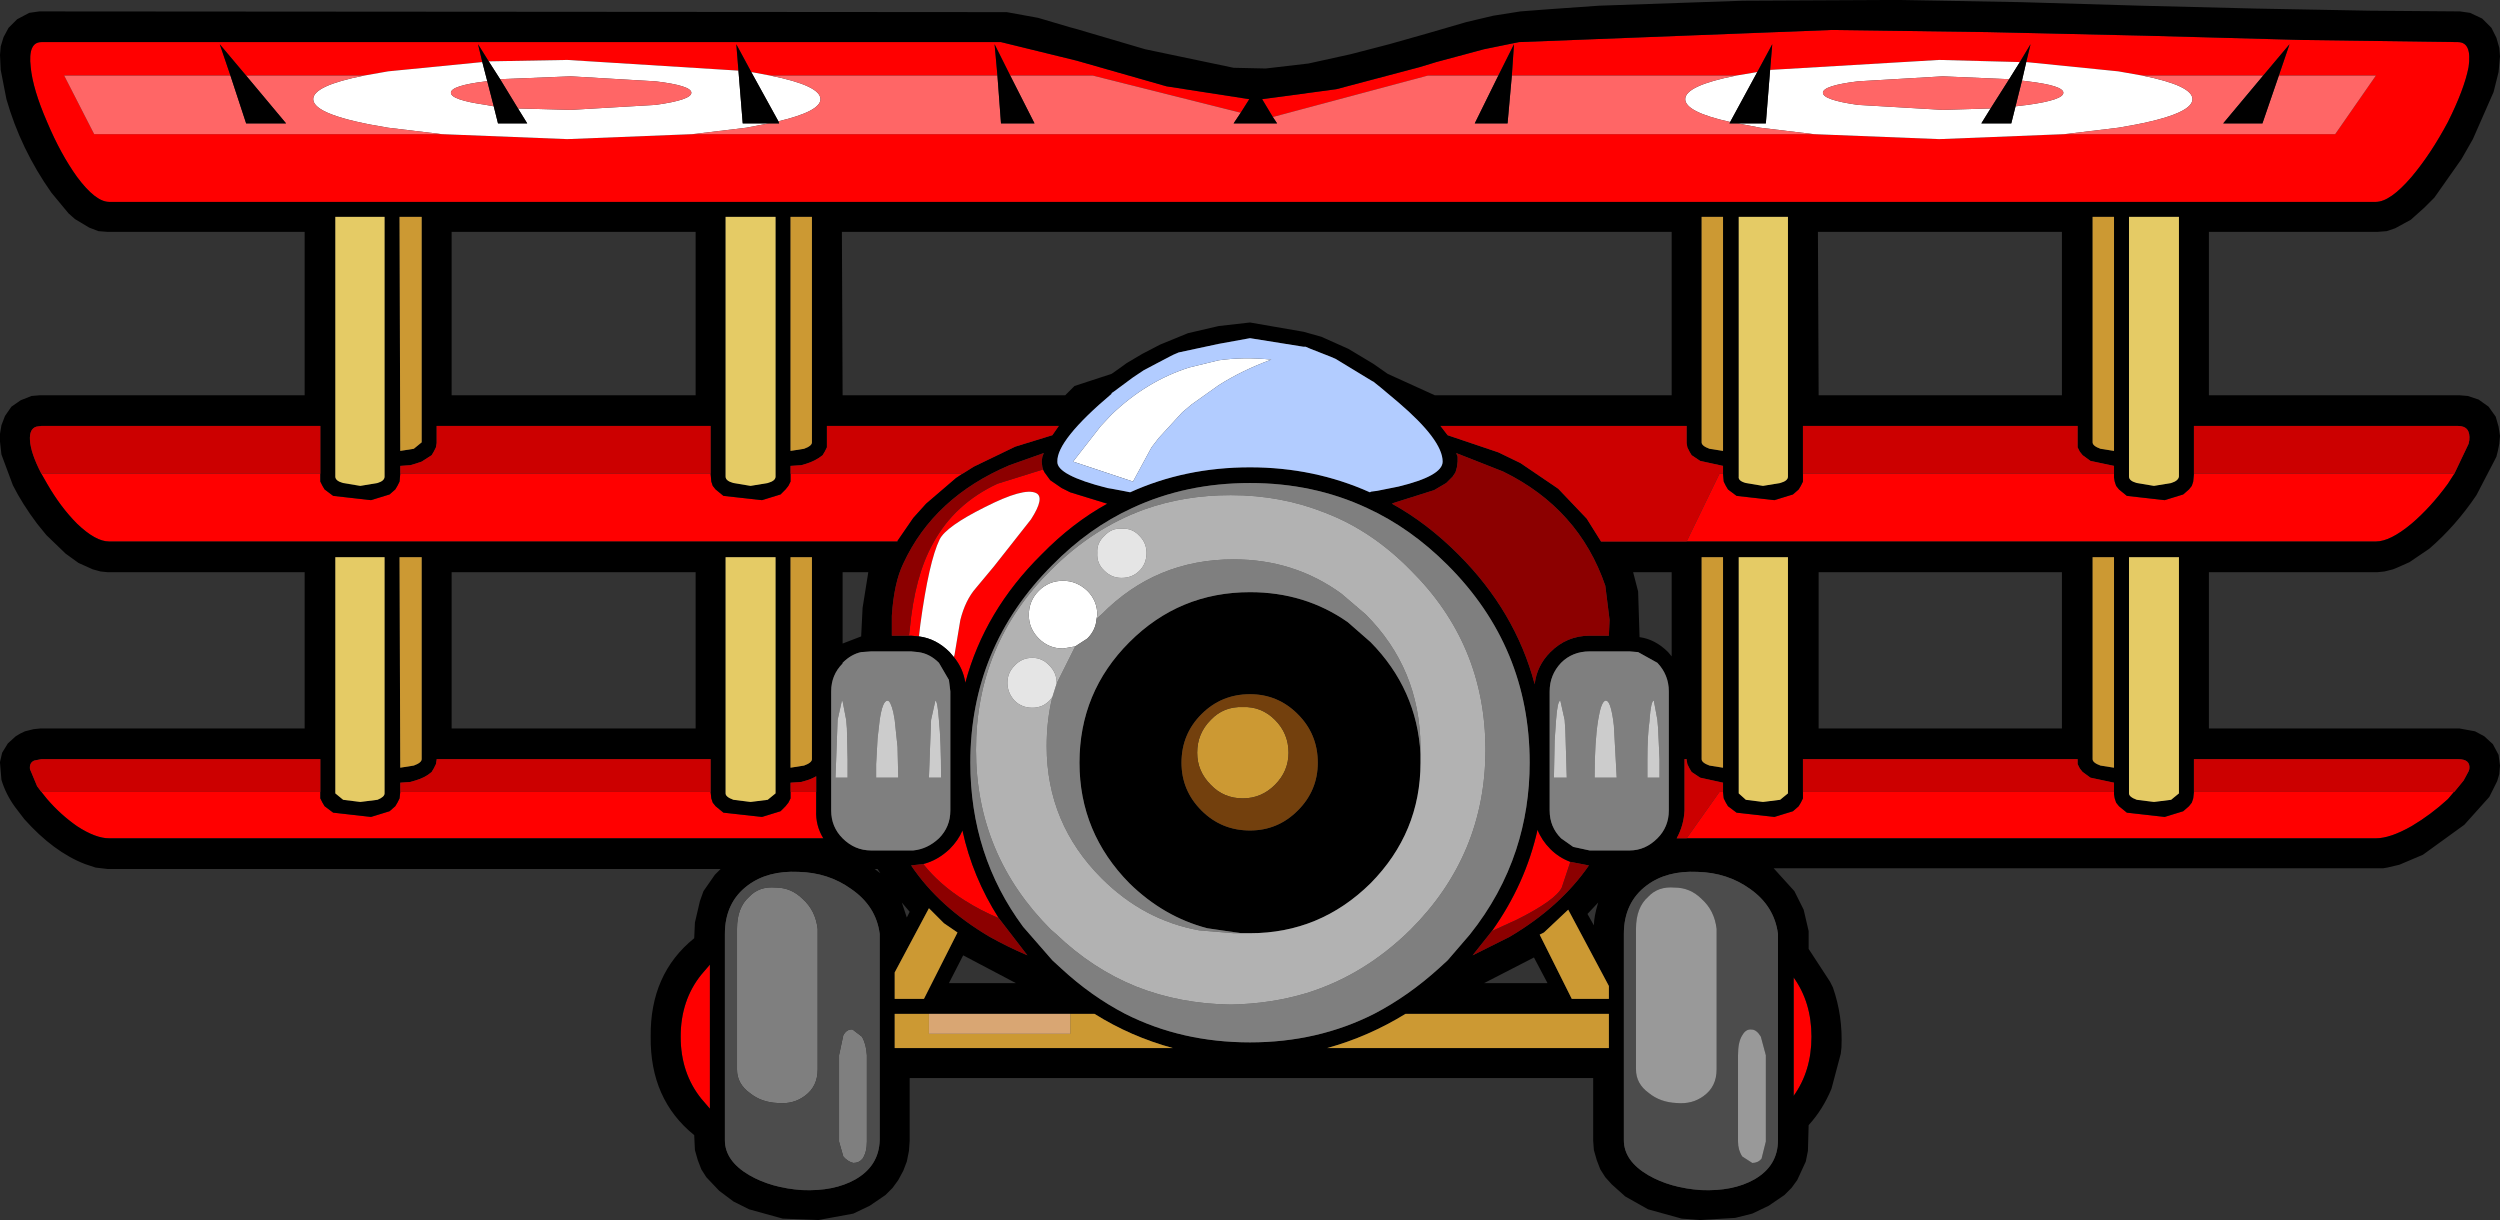 <?xml version="1.0" encoding="UTF-8" standalone="no"?>
<svg xmlns:xlink="http://www.w3.org/1999/xlink" height="85.5px" width="175.2px" xmlns="http://www.w3.org/2000/svg">
  <rect width="100%" height="100%" fill="#333333" stroke="none"/>
  <g transform="matrix(1.0, 0.0, 0.0, 1.0, 87.6, 85.5)">
    <path d="M57.1 -76.1 L76.05 -76.1 78.9 -80.2 72.1 -80.2 72.85 -82.4 71.0 -80.2 62.55 -80.2 60.85 -80.5 54.4 -81.15 54.7 -82.4 53.95 -81.15 48.3 -81.3 36.45 -80.6 36.6 -82.4 35.55 -80.45 34.05 -80.2 18.35 -80.2 18.5 -82.4 17.4 -80.2 12.45 -80.2 1.6 -77.3 0.85 -78.55 6.05 -79.25 11.9 -80.8 13.05 -81.15 16.4 -82.05 18.85 -82.55 40.75 -83.4 51.75 -83.25 62.7 -83.0 73.7 -82.7 84.65 -82.55 Q85.65 -82.55 85.4 -80.8 85.1 -79.25 83.95 -76.95 82.75 -74.7 81.4 -73.1 79.9 -71.35 78.9 -71.35 L-79.95 -71.35 Q-80.9 -71.35 -82.2 -73.1 -83.35 -74.7 -84.3 -76.95 -85.3 -79.25 -85.45 -80.8 -85.65 -82.55 -84.7 -82.55 L-17.45 -82.55 -12.15 -81.25 -5.85 -79.45 -0.05 -78.55 -0.65 -77.6 -11.0 -80.2 -16.8 -80.2 -17.9 -82.4 -17.7 -80.2 -33.6 -80.2 -34.95 -80.45 -36.0 -82.4 -35.85 -80.55 -47.85 -81.3 -53.35 -81.2 -54.1 -82.4 -53.8 -81.15 -60.4 -80.5 -62.1 -80.2 -70.35 -80.2 -72.2 -82.4 -71.45 -80.2 -83.1 -80.2 -81.0 -76.1 -56.65 -76.1 -47.85 -75.75 -39.05 -76.1 39.5 -76.1 48.3 -75.75 57.1 -76.1 M60.55 -52.3 L60.55 -52.05 60.6 -51.75 60.7 -51.45 60.9 -51.2 61.45 -50.75 64.1 -50.45 65.4 -50.85 65.8 -51.2 66.0 -51.45 66.1 -51.75 66.15 -52.3 84.4 -52.3 83.95 -51.6 Q82.75 -49.95 81.4 -48.8 79.9 -47.55 78.9 -47.55 L30.6 -47.55 32.9 -52.3 33.15 -52.3 33.2 -51.75 33.35 -51.45 33.5 -51.2 34.1 -50.75 36.75 -50.45 38.05 -50.85 38.45 -51.2 38.6 -51.45 38.75 -51.75 38.75 -52.3 60.55 -52.3 M16.95 -20.25 Q19.3 -23.55 20.15 -27.35 20.45 -26.6 21.05 -26.0 21.65 -25.4 22.45 -25.1 L21.85 -23.3 Q21.4 -22.4 18.7 -21.05 L16.95 -20.25 M30.6 -26.75 L32.9 -30.0 33.15 -30.0 33.2 -29.55 33.35 -29.25 33.5 -29.0 34.1 -28.55 36.75 -28.25 38.05 -28.65 38.45 -29.0 38.6 -29.25 38.75 -29.55 38.75 -30.0 60.55 -30.0 60.55 -29.85 60.6 -29.55 60.7 -29.25 60.9 -29.0 61.45 -28.55 64.1 -28.25 65.4 -28.65 65.8 -29.0 66.0 -29.25 66.1 -29.55 66.15 -30.0 84.4 -30.0 85.05 -30.8 83.95 -29.5 Q82.75 -28.4 81.4 -27.6 79.9 -26.75 78.9 -26.75 L30.6 -26.75 M38.1 -17.0 Q39.35 -15.25 39.35 -12.85 39.35 -10.45 38.1 -8.7 L38.1 -17.0 M-65.15 -52.3 L-65.15 -51.75 -65.0 -51.45 -64.85 -51.2 -64.25 -50.75 -61.6 -50.45 -60.3 -50.85 -59.9 -51.2 -59.75 -51.45 -59.6 -51.75 -59.55 -52.3 -37.8 -52.3 -37.75 -51.75 -37.65 -51.45 -37.45 -51.2 -36.9 -50.75 -34.2 -50.45 -32.9 -50.85 -32.55 -51.2 -32.35 -51.45 -32.2 -51.75 -32.2 -52.3 -20.15 -52.3 -20.6 -52.0 -22.7 -50.2 -23.6 -49.2 -24.7 -47.6 -24.7 -47.55 -79.95 -47.55 Q-80.9 -47.55 -82.2 -48.8 -83.35 -49.95 -84.3 -51.6 L-84.7 -52.3 -65.15 -52.3 M-65.15 -30.0 L-65.15 -29.55 -65.0 -29.25 -64.85 -29.0 -64.25 -28.55 -61.6 -28.25 -60.3 -28.65 -59.9 -29.0 -59.75 -29.25 -59.6 -29.55 -59.55 -30.0 -37.8 -30.0 -37.75 -29.55 -37.65 -29.25 -37.45 -29.0 -36.9 -28.55 -34.2 -28.25 -32.9 -28.65 -32.55 -29.0 -32.35 -29.25 -32.2 -29.55 -32.2 -30.0 -30.4 -30.0 -30.4 -28.7 Q-30.45 -27.65 -29.9 -26.75 L-79.95 -26.75 Q-80.9 -26.75 -82.2 -27.6 -83.35 -28.4 -84.3 -29.5 L-84.7 -30.0 -65.15 -30.0 M-14.5 -52.6 L-14.4 -52.4 -14.0 -51.85 -13.2 -51.3 -12.6 -51.0 -10.0 -50.2 Q-12.45 -48.85 -14.6 -46.65 -18.6 -42.7 -19.95 -37.65 -20.1 -38.65 -20.75 -39.45 L-20.7 -39.65 -20.3 -42.05 Q-19.95 -43.45 -19.2 -44.3 L-17.95 -45.8 -15.35 -49.1 Q-14.35 -50.65 -15.0 -50.95 -15.85 -51.35 -18.6 -49.95 -21.3 -48.6 -21.75 -47.7 -22.5 -46.15 -23.1 -41.75 L-23.2 -40.9 -23.75 -40.95 -23.9 -40.95 -23.85 -41.35 Q-23.5 -45.15 -22.2 -47.45 -20.7 -50.2 -17.7 -51.6 L-14.5 -52.6 M-17.6 -21.15 Q-18.9 -21.7 -20.0 -22.4 -21.75 -23.5 -22.9 -24.95 -21.9 -25.2 -21.05 -26.0 -20.45 -26.6 -20.15 -27.3 -19.45 -24.05 -17.6 -21.15 M-38.45 -17.2 L-37.85 -17.9 -37.85 -7.8 -38.45 -8.5 Q-39.9 -10.3 -39.9 -12.85 -39.9 -15.4 -38.45 -17.2" fill="#ff0000" fill-rule="evenodd" stroke="none"/>
    <path d="M62.55 -80.2 Q66.05 -79.5 66.05 -78.55 66.05 -77.4 60.85 -76.55 L57.1 -76.1 48.3 -75.75 39.5 -76.1 35.75 -76.55 34.2 -76.85 36.15 -76.85 36.45 -80.6 48.3 -81.3 53.95 -81.15 53.2 -79.95 48.55 -80.15 42.6 -79.8 Q40.15 -79.5 40.15 -79.0 40.15 -78.5 42.6 -78.15 L48.55 -77.8 51.9 -77.9 51.25 -76.85 53.35 -76.85 53.65 -78.05 54.5 -78.15 Q57.0 -78.5 57.0 -79.0 57.0 -79.5 54.5 -79.8 L54.1 -79.85 54.4 -81.15 60.85 -80.5 62.55 -80.2 M34.05 -80.2 L35.55 -80.45 33.65 -76.95 Q30.5 -77.65 30.5 -78.55 30.5 -79.5 34.05 -80.2 M-10.75 -42.15 Q-10.8 -41.35 -11.4 -40.75 L-12.25 -40.2 -13.1 -40.05 Q-14.1 -40.05 -14.8 -40.75 -15.5 -41.45 -15.5 -42.4 -15.5 -43.4 -14.8 -44.1 -14.1 -44.8 -13.1 -44.8 -12.15 -44.8 -11.4 -44.1 -10.7 -43.4 -10.7 -42.4 L-10.75 -42.15 M-33.6 -80.2 Q-30.1 -79.5 -30.1 -78.55 -30.1 -77.7 -33.05 -77.0 L-34.95 -80.45 -33.6 -80.2 M-33.75 -76.85 L-35.3 -76.55 -39.05 -76.1 -47.85 -75.75 -56.65 -76.1 -60.4 -76.55 Q-65.65 -77.4 -65.65 -78.55 -65.65 -79.5 -62.1 -80.2 L-60.4 -80.5 -53.8 -81.15 -53.45 -79.8 -53.55 -79.8 Q-56.0 -79.5 -56.0 -79.0 -56.0 -78.5 -53.55 -78.15 L-53.0 -78.05 -52.7 -76.85 -50.65 -76.85 -51.3 -77.9 -47.6 -77.8 -41.65 -78.15 Q-39.15 -78.5 -39.15 -79.0 -39.15 -79.5 -41.65 -79.8 L-47.6 -80.15 -52.55 -79.95 -53.35 -81.2 -47.85 -81.3 -35.85 -80.55 -35.55 -76.85 -33.75 -76.85 M-12.4 -53.15 L-10.45 -55.65 -9.7 -56.45 Q-7.25 -58.8 -4.25 -59.75 L-2.2 -60.25 Q-0.45 -60.5 1.5 -60.3 -0.55 -59.55 -2.2 -58.5 L-4.1 -57.15 -4.75 -56.6 -6.4 -54.8 -6.9 -54.15 -8.2 -51.75 -12.4 -53.15 M-20.75 -39.45 L-21.05 -39.8 Q-22.0 -40.75 -23.2 -40.9 L-23.1 -41.75 Q-22.5 -46.15 -21.75 -47.7 -21.3 -48.6 -18.6 -49.95 -15.85 -51.35 -15.0 -50.95 -14.35 -50.65 -15.35 -49.1 L-17.95 -45.8 -19.2 -44.3 Q-19.95 -43.45 -20.3 -42.05 L-20.7 -39.65 -20.75 -39.45" fill="#ffffff" fill-rule="evenodd" stroke="none"/>
    <path d="M57.1 -76.1 L60.85 -76.55 Q66.05 -77.4 66.05 -78.55 66.05 -79.5 62.55 -80.2 L71.0 -80.2 68.2 -76.85 70.95 -76.85 72.1 -80.2 78.9 -80.2 76.05 -76.1 57.1 -76.1 M54.1 -79.85 L54.5 -79.8 Q57.0 -79.5 57.0 -79.0 57.0 -78.5 54.5 -78.15 L53.65 -78.05 54.1 -79.85 M51.9 -77.9 L48.55 -77.8 42.6 -78.15 Q40.15 -78.5 40.15 -79.0 40.15 -79.5 42.6 -79.8 L48.55 -80.15 53.2 -79.95 51.9 -77.9 M34.2 -76.85 L35.75 -76.55 39.5 -76.1 -39.05 -76.1 -35.3 -76.55 -33.75 -76.85 -33.0 -76.85 -33.05 -77.0 Q-30.1 -77.7 -30.1 -78.55 -30.1 -79.5 -33.6 -80.2 L-17.7 -80.2 -17.45 -76.85 -15.1 -76.85 -16.8 -80.2 -11.0 -80.2 -0.65 -77.6 -1.15 -76.85 1.9 -76.85 1.6 -77.3 12.45 -80.2 17.4 -80.2 15.75 -76.85 18.05 -76.85 18.35 -80.2 34.05 -80.2 Q30.5 -79.5 30.5 -78.55 30.5 -77.65 33.65 -76.95 L33.6 -76.85 34.2 -76.85 M-62.1 -80.2 Q-65.65 -79.5 -65.65 -78.55 -65.65 -77.4 -60.4 -76.55 L-56.65 -76.1 -81.0 -76.1 -83.1 -80.2 -71.45 -80.2 -70.35 -76.85 -67.55 -76.85 -70.35 -80.2 -62.1 -80.2 M-53.0 -78.05 L-53.55 -78.15 Q-56.0 -78.5 -56.0 -79.0 -56.0 -79.5 -53.55 -79.8 L-53.45 -79.8 -53.0 -78.05 M-51.3 -77.9 L-52.55 -79.95 -47.6 -80.15 -41.65 -79.8 Q-39.15 -79.5 -39.15 -79.0 -39.15 -78.5 -41.65 -78.15 L-47.6 -77.8 -51.3 -77.9" fill="#ff6666" fill-rule="evenodd" stroke="none"/>
    <path d="M62.45 -85.1 L70.5 -84.9 78.5 -84.75 84.8 -84.7 85.5 -84.6 86.35 -84.2 87.0 -83.55 87.35 -82.85 87.55 -82.15 87.6 -81.55 87.5 -80.45 87.15 -79.05 85.7 -75.75 84.9 -74.35 83.0 -71.65 82.3 -70.95 81.35 -70.1 80.25 -69.5 79.65 -69.3 79.0 -69.25 67.2 -69.25 67.2 -57.8 84.75 -57.8 85.35 -57.75 86.1 -57.5 86.8 -57.0 87.3 -56.3 87.5 -55.6 87.6 -54.95 87.55 -54.4 87.45 -53.9 87.35 -53.5 87.25 -53.3 85.95 -50.8 Q84.5 -48.65 82.65 -47.05 L81.25 -46.1 80.35 -45.7 80.1 -45.6 79.5 -45.45 79.0 -45.4 67.2 -45.4 67.2 -34.45 84.75 -34.45 85.85 -34.25 Q86.15 -34.1 86.5 -33.9 L87.1 -33.35 87.5 -32.6 87.6 -31.85 87.55 -31.25 87.4 -30.75 86.85 -29.65 85.1 -27.7 82.2 -25.6 80.55 -24.9 79.7 -24.7 79.4 -24.65 36.7 -24.65 38.15 -23.05 38.8 -21.75 39.15 -20.25 39.15 -19.0 40.65 -16.7 40.85 -16.3 Q41.55 -14.3 41.45 -12.1 L41.4 -11.65 40.75 -9.2 Q40.15 -7.75 39.15 -6.65 L39.1 -4.85 38.95 -4.1 38.35 -2.8 37.95 -2.25 37.45 -1.75 36.35 -1.0 35.2 -0.45 34.0 -0.15 31.5 0.0 30.25 -0.1 27.9 -0.75 26.3 -1.65 25.35 -2.5 24.9 -3.0 24.55 -3.55 24.3 -4.2 24.1 -4.9 24.05 -5.55 24.05 -9.95 -23.85 -9.95 -23.85 -5.55 -23.9 -4.85 -24.05 -4.1 -24.3 -3.45 -24.65 -2.8 -25.05 -2.25 -25.55 -1.75 -26.65 -1.0 -27.8 -0.45 -30.25 0.0 -32.75 -0.1 -35.1 -0.75 -36.2 -1.3 -37.2 -2.05 -38.1 -3.0 -38.45 -3.55 -38.7 -4.2 -38.9 -4.9 -38.95 -5.95 Q-42.05 -8.45 -42.0 -12.85 -42.05 -17.25 -38.95 -19.75 L-38.9 -20.85 -38.55 -22.35 -38.3 -23.05 -37.5 -24.2 -37.1 -24.6 -80.05 -24.6 -80.9 -24.7 -81.65 -24.95 Q-83.85 -25.8 -85.9 -28.1 L-86.55 -28.95 Q-87.2 -29.85 -87.5 -30.85 L-87.6 -32.05 -87.6 -32.1 -87.45 -32.75 -87.05 -33.4 -86.5 -33.9 Q-86.2 -34.1 -85.85 -34.25 L-85.25 -34.4 -84.75 -34.45 -66.25 -34.45 -66.25 -45.4 -80.05 -45.4 -80.55 -45.45 -81.1 -45.6 -82.1 -46.05 -83.0 -46.7 -84.35 -48.0 -85.0 -48.8 Q-86.05 -50.2 -86.7 -51.5 L-87.5 -53.65 -87.6 -54.55 -87.6 -55.1 -87.5 -55.7 -87.25 -56.35 -86.8 -57.0 -86.15 -57.45 -85.4 -57.75 -84.8 -57.8 -66.25 -57.8 -66.25 -69.25 -80.05 -69.25 -80.7 -69.3 -81.35 -69.55 -82.35 -70.15 -82.8 -70.55 -84.0 -72.0 Q-86.15 -75.05 -87.15 -78.55 L-87.55 -80.6 -87.6 -81.65 -87.55 -82.25 -87.35 -82.9 -87.0 -83.55 -86.4 -84.15 -85.55 -84.6 -84.85 -84.7 -17.05 -84.65 -14.85 -84.25 -12.65 -83.6 -12.1 -83.45 -7.35 -82.05 -1.15 -80.75 1.1 -80.7 4.1 -81.05 7.05 -81.7 9.75 -82.4 12.4 -83.15 15.15 -83.95 17.05 -84.4 18.95 -84.7 20.9 -84.85 24.45 -85.1 34.55 -85.45 44.6 -85.5 45.6 -85.5 54.0 -85.35 62.45 -85.1 M72.1 -80.2 L70.95 -76.85 68.2 -76.85 71.0 -80.2 72.85 -82.4 72.1 -80.2 M54.4 -81.15 L54.1 -79.85 53.65 -78.05 53.35 -76.85 51.25 -76.85 51.9 -77.9 53.2 -79.95 53.95 -81.15 54.7 -82.4 54.4 -81.15 M36.45 -80.6 L36.15 -76.85 34.2 -76.85 33.6 -76.85 33.65 -76.95 35.55 -80.45 36.6 -82.4 36.45 -80.6 M-0.65 -77.6 L-0.05 -78.55 -5.85 -79.45 -12.15 -81.25 -17.45 -82.55 -84.7 -82.55 Q-85.65 -82.55 -85.45 -80.8 -85.3 -79.25 -84.3 -76.95 -83.35 -74.7 -82.2 -73.1 -80.9 -71.35 -79.95 -71.35 L78.9 -71.35 Q79.9 -71.35 81.4 -73.1 82.75 -74.7 83.95 -76.95 85.1 -79.25 85.4 -80.8 85.65 -82.55 84.65 -82.55 L73.7 -82.7 62.7 -83.0 51.75 -83.25 40.75 -83.4 18.85 -82.55 16.4 -82.05 13.05 -81.15 11.9 -80.8 6.05 -79.25 0.85 -78.55 1.6 -77.3 1.9 -76.85 -1.15 -76.85 -0.65 -77.6 M17.4 -80.2 L18.5 -82.4 18.35 -80.2 18.05 -76.85 15.75 -76.85 17.4 -80.2 M60.55 -70.3 L59.05 -70.3 59.05 -54.5 Q59.05 -54.25 59.6 -54.05 L60.55 -53.9 60.55 -70.3 M60.55 -52.3 L60.55 -52.85 58.9 -53.2 58.35 -53.6 58.15 -53.85 58.0 -54.15 58.0 -54.45 58.0 -55.65 38.75 -55.65 38.75 -52.3 38.75 -51.75 38.6 -51.45 38.45 -51.2 38.05 -50.85 36.75 -50.45 34.1 -50.75 33.5 -51.2 33.35 -51.45 33.2 -51.75 33.15 -52.3 33.15 -52.85 31.55 -53.2 30.95 -53.6 30.8 -53.85 30.65 -54.15 30.6 -54.45 30.6 -55.65 13.35 -55.65 13.85 -55.0 17.4 -53.8 18.95 -53.05 21.6 -51.25 23.6 -49.15 24.6 -47.55 30.6 -47.55 78.9 -47.55 Q79.9 -47.55 81.4 -48.8 82.75 -49.95 83.95 -51.6 L84.4 -52.3 85.4 -54.4 85.45 -54.65 Q85.55 -55.65 84.65 -55.65 L66.15 -55.65 66.15 -52.3 66.1 -51.75 66.0 -51.45 65.8 -51.2 65.4 -50.85 64.1 -50.45 61.45 -50.75 60.9 -51.2 60.7 -51.45 60.6 -51.75 60.55 -52.05 60.55 -52.3 M56.9 -57.8 L56.9 -69.25 39.8 -69.25 39.85 -57.8 56.9 -57.8 M65.1 -70.3 L61.6 -70.3 61.6 -52.1 Q61.6 -51.8 62.15 -51.65 L63.35 -51.45 64.55 -51.65 Q65.05 -51.8 65.1 -52.1 L65.1 -70.3 M5.0 -61.9 L6.9 -61.05 8.65 -60.0 9.65 -59.3 12.95 -57.8 29.55 -57.8 29.55 -69.25 -28.6 -69.25 -28.55 -57.8 -12.95 -57.8 -12.3 -58.45 -9.7 -59.3 -9.2 -59.65 -8.65 -60.05 -7.55 -60.7 -6.3 -61.35 -4.35 -62.15 -2.2 -62.65 0.0 -62.9 3.75 -62.25 5.0 -61.9 M3.75 -61.2 L0.0 -61.8 -2.2 -61.4 -5.0 -60.8 -5.35 -60.65 -5.55 -60.55 -6.6 -60.0 -7.45 -59.55 -7.75 -59.35 -8.2 -59.05 -9.55 -58.05 -9.7 -57.95 -9.7 -57.9 Q-13.55 -54.65 -13.5 -53.15 -13.55 -52.2 -10.0 -51.3 L-9.7 -51.25 -8.9 -51.1 -8.4 -51.0 Q-4.55 -52.75 0.0 -52.75 4.5 -52.75 8.4 -51.0 L8.5 -51.05 8.9 -51.1 10.4 -51.4 Q13.5 -52.15 13.5 -53.15 13.5 -54.65 10.4 -57.3 L9.15 -58.35 8.65 -58.75 8.55 -58.8 6.0 -60.35 5.65 -60.5 4.25 -61.05 3.9 -61.2 3.8 -61.2 3.75 -61.2 M10.05 -50.25 L9.95 -50.2 Q12.4 -48.85 14.6 -46.65 18.6 -42.65 19.95 -37.55 20.1 -38.85 21.05 -39.8 22.2 -40.95 23.8 -40.95 L25.15 -40.95 25.2 -42.05 24.9 -44.45 Q23.05 -49.85 17.75 -52.45 L14.45 -53.75 14.55 -53.5 14.55 -53.15 14.5 -52.75 14.4 -52.4 14.2 -52.1 13.75 -51.65 12.9 -51.15 10.05 -50.25 M33.15 -70.3 L31.65 -70.3 31.65 -54.5 Q31.65 -54.25 32.2 -54.05 L33.15 -53.9 33.15 -70.3 M37.7 -70.3 L34.25 -70.3 34.25 -52.1 Q34.2 -51.8 34.75 -51.65 L35.95 -51.45 37.15 -51.65 Q37.7 -51.8 37.7 -52.1 L37.7 -70.3 M34.25 -46.45 L34.25 -29.9 34.75 -29.45 35.95 -29.3 37.15 -29.45 37.7 -29.9 37.7 -46.45 34.25 -46.45 M33.15 -46.45 L31.65 -46.45 31.65 -32.3 Q31.65 -32.05 32.2 -31.85 L33.15 -31.7 33.15 -46.45 M26.85 -45.4 L27.2 -44.05 27.3 -40.85 Q28.4 -40.7 29.3 -39.8 L29.55 -39.5 29.55 -45.4 26.85 -45.4 M23.8 -39.85 Q22.6 -39.85 21.8 -39.05 21.0 -38.2 21.0 -37.05 L21.0 -28.7 Q21.0 -27.55 21.8 -26.75 L22.65 -26.15 23.8 -25.9 26.6 -25.9 Q27.7 -25.9 28.55 -26.75 29.35 -27.55 29.35 -28.7 L29.35 -37.05 Q29.35 -38.2 28.55 -39.05 L27.2 -39.8 26.6 -39.85 23.8 -39.85 M22.45 -25.1 Q21.65 -25.4 21.05 -26.0 20.45 -26.6 20.15 -27.35 19.3 -23.55 16.95 -20.25 L15.6 -18.55 18.2 -19.85 Q21.75 -21.95 23.75 -24.85 L22.45 -25.1 M33.15 -30.0 L33.15 -30.65 31.55 -31.0 30.95 -31.4 30.8 -31.65 30.65 -31.95 30.6 -32.25 30.6 -32.3 30.45 -32.3 30.45 -28.7 Q30.4 -27.65 29.9 -26.75 L30.6 -26.75 78.9 -26.75 Q79.9 -26.75 81.4 -27.6 82.75 -28.4 83.95 -29.5 L85.05 -30.8 85.4 -31.45 85.45 -31.6 Q85.55 -32.3 84.65 -32.3 L66.15 -32.3 66.15 -30.0 66.1 -29.55 66.0 -29.25 65.8 -29.0 65.4 -28.65 64.1 -28.25 61.45 -28.55 60.9 -29.0 60.7 -29.25 60.6 -29.55 60.55 -29.85 60.55 -30.0 60.55 -30.65 58.9 -31.0 58.35 -31.4 58.15 -31.65 58.0 -31.95 58.0 -32.25 58.0 -32.3 38.75 -32.3 38.75 -30.0 38.75 -29.55 38.6 -29.25 38.45 -29.0 38.05 -28.65 36.75 -28.25 34.1 -28.55 33.5 -29.0 33.35 -29.25 33.2 -29.55 33.15 -30.0 M39.85 -45.4 L39.85 -34.45 56.9 -34.45 56.9 -45.4 39.85 -45.4 M-0.6 -20.1 L-3.0 -20.45 Q-6.05 -21.25 -8.45 -23.6 -11.95 -27.15 -11.95 -32.05 -11.95 -37.0 -8.45 -40.5 -4.95 -44.0 0.0 -44.0 3.85 -44.0 6.85 -41.9 L8.45 -40.5 Q11.7 -37.2 11.95 -32.65 L11.95 -32.05 Q11.95 -27.15 8.45 -23.6 4.9 -20.1 0.0 -20.1 L-0.6 -20.1 M4.75 -32.05 Q4.75 -34.05 3.35 -35.45 1.95 -36.85 0.0 -36.85 -2.0 -36.85 -3.4 -35.45 -4.8 -34.05 -4.8 -32.05 -4.8 -30.1 -3.4 -28.7 -2.0 -27.3 0.0 -27.3 1.95 -27.3 3.35 -28.7 4.75 -30.1 4.75 -32.05 M19.6 -32.05 Q19.6 -40.15 13.85 -45.9 11.25 -48.5 8.2 -49.9 4.45 -51.65 0.0 -51.65 -4.5 -51.65 -8.25 -49.9 -11.3 -48.5 -13.85 -45.9 -19.6 -40.15 -19.6 -32.05 -19.6 -25.55 -15.9 -20.55 L-13.85 -18.2 -13.25 -17.65 Q-11.15 -15.7 -8.75 -14.45 -4.8 -12.45 0.0 -12.45 4.75 -12.45 8.7 -14.45 11.1 -15.7 13.25 -17.65 L13.85 -18.2 15.4 -20.0 Q17.6 -22.75 18.65 -25.95 19.6 -28.85 19.6 -32.05 M19.9 -18.4 L16.4 -16.6 20.85 -16.6 19.9 -18.4 M5.4 -12.05 L25.15 -12.05 25.15 -14.45 10.9 -14.45 Q8.3 -12.85 5.4 -12.05 M35.05 -23.2 Q33.45 -24.35 31.35 -24.4 29.2 -24.5 27.8 -23.45 26.2 -22.25 26.2 -20.05 L26.2 -5.6 Q26.2 -4.15 27.9 -3.15 29.45 -2.25 31.6 -2.1 33.85 -2.0 35.35 -2.85 37.0 -3.8 37.0 -5.6 L37.0 -20.05 Q36.75 -22.0 35.05 -23.2 M38.1 -17.0 L38.1 -8.7 Q39.35 -10.45 39.35 -12.85 39.35 -15.25 38.1 -17.0 M20.3 -20.0 L22.55 -15.5 25.15 -15.5 25.15 -16.4 22.3 -21.75 20.6 -20.15 20.3 -20.0 M23.65 -21.45 L24.1 -20.65 Q24.1 -21.25 24.4 -22.25 L23.65 -21.45 M65.1 -46.45 L61.6 -46.45 61.6 -29.9 Q61.6 -29.65 62.15 -29.45 L63.35 -29.3 64.55 -29.45 65.1 -29.9 65.1 -46.45 M60.55 -46.45 L59.05 -46.45 59.05 -32.3 Q59.05 -32.05 59.6 -31.85 L60.55 -31.7 60.55 -46.45 M-65.15 -52.3 L-65.15 -55.65 -84.7 -55.65 -85.05 -55.6 Q-85.55 -55.45 -85.5 -54.65 -85.45 -53.75 -84.7 -52.3 L-84.3 -51.6 Q-83.35 -49.95 -82.2 -48.8 -80.9 -47.55 -79.95 -47.55 L-24.7 -47.55 -24.7 -47.6 -23.6 -49.2 -22.7 -50.2 -20.6 -52.0 -20.15 -52.3 -19.35 -52.8 -16.45 -54.2 -13.85 -55.0 -13.4 -55.65 -29.65 -55.65 -29.65 -54.45 -29.65 -54.15 -29.8 -53.85 -29.95 -53.6 Q-30.45 -53.2 -31.1 -53.0 L-31.45 -52.9 -32.2 -52.85 -32.2 -52.3 -32.2 -51.75 -32.35 -51.45 -32.55 -51.2 -32.9 -50.85 -34.2 -50.45 -36.9 -50.75 -37.45 -51.2 -37.65 -51.45 -37.75 -51.75 -37.8 -52.3 -37.8 -55.65 -57.0 -55.65 -57.0 -54.45 -57.05 -54.15 -57.2 -53.85 -57.35 -53.6 -58.05 -53.15 -58.5 -53.0 -58.85 -52.9 -59.55 -52.85 -59.55 -52.3 -59.6 -51.75 -59.75 -51.45 -59.9 -51.2 -60.3 -50.85 -61.6 -50.45 -64.25 -50.75 -64.85 -51.2 -65.0 -51.45 -65.15 -51.75 -65.15 -52.3 M-65.15 -30.0 L-65.15 -32.3 -84.7 -32.3 -85.2 -32.2 Q-85.55 -32.05 -85.5 -31.6 L-85.0 -30.4 -84.7 -30.0 -84.3 -29.5 Q-83.35 -28.4 -82.2 -27.6 -80.9 -26.75 -79.95 -26.75 L-29.9 -26.75 Q-30.45 -27.65 -30.4 -28.7 L-30.4 -30.0 -30.4 -31.1 Q-30.75 -30.9 -31.1 -30.8 L-31.45 -30.7 -32.2 -30.65 -32.2 -30.0 -32.2 -29.55 -32.35 -29.25 -32.55 -29.0 -32.9 -28.65 -34.2 -28.25 -36.9 -28.55 -37.45 -29.0 -37.65 -29.25 -37.75 -29.55 -37.8 -30.0 -37.8 -32.3 -57.0 -32.3 -57.0 -32.25 -57.05 -31.95 -57.2 -31.65 -57.35 -31.4 Q-57.8 -31.0 -58.5 -30.8 L-58.85 -30.7 -59.55 -30.65 -59.55 -30.0 -59.6 -29.55 -59.75 -29.25 -59.9 -29.0 -60.3 -28.65 -61.6 -28.25 -64.25 -28.55 -64.85 -29.0 -65.0 -29.25 -65.15 -29.55 -65.15 -30.0 M-16.8 -80.2 L-15.1 -76.85 -17.45 -76.85 -17.7 -80.2 -17.9 -82.4 -16.8 -80.2 M-33.05 -77.0 L-33.0 -76.85 -33.75 -76.85 -35.55 -76.85 -35.85 -80.55 -36.0 -82.4 -34.95 -80.45 -33.05 -77.0 M-30.7 -70.3 L-32.2 -70.3 -32.2 -53.9 -31.25 -54.05 Q-30.7 -54.25 -30.7 -54.5 L-30.7 -70.3 M-36.75 -70.3 L-36.75 -52.1 Q-36.75 -51.8 -36.2 -51.65 L-35.0 -51.45 -33.8 -51.65 Q-33.25 -51.8 -33.25 -52.1 L-33.25 -70.3 -36.75 -70.3 M-38.85 -57.8 L-38.85 -69.25 -55.95 -69.25 -55.95 -57.8 -38.85 -57.8 M-14.5 -52.6 L-14.55 -52.75 -14.6 -53.15 -14.55 -53.5 -14.45 -53.75 -16.85 -52.9 Q-22.15 -50.65 -24.3 -46.0 -24.95 -44.65 -25.1 -42.35 L-25.1 -40.95 -23.9 -40.95 -23.75 -40.95 -23.2 -40.9 Q-22.0 -40.75 -21.05 -39.8 L-20.75 -39.45 Q-20.1 -38.65 -19.95 -37.65 -18.6 -42.7 -14.6 -46.65 -12.45 -48.85 -10.0 -50.2 L-12.6 -51.0 -13.2 -51.3 -14.0 -51.85 -14.4 -52.4 -14.5 -52.6 M-53.8 -81.15 L-54.1 -82.4 -53.35 -81.2 -52.55 -79.95 -51.3 -77.9 -50.65 -76.85 -52.7 -76.85 -53.0 -78.05 -53.45 -79.8 -53.8 -81.15 M-70.35 -80.2 L-67.55 -76.85 -70.35 -76.85 -71.45 -80.2 -72.2 -82.4 -70.35 -80.2 M-64.1 -52.1 Q-64.1 -51.8 -63.55 -51.65 L-62.35 -51.45 -61.15 -51.65 Q-60.65 -51.8 -60.65 -52.1 L-60.65 -70.3 -64.1 -70.3 -64.1 -52.1 M-58.05 -46.45 L-59.6 -46.45 -59.55 -31.7 -58.6 -31.85 Q-58.05 -32.05 -58.05 -32.3 L-58.05 -46.45 M-58.05 -70.3 L-59.6 -70.3 -59.55 -53.9 -58.6 -54.05 -58.05 -54.5 -58.05 -70.3 M-55.95 -45.4 L-55.95 -34.45 -38.85 -34.45 -38.85 -45.4 -55.95 -45.4 M-60.65 -29.9 L-60.65 -46.45 -64.1 -46.45 -64.1 -29.9 -63.55 -29.45 -62.35 -29.3 -61.15 -29.45 Q-60.65 -29.65 -60.65 -29.9 M-26.75 -45.4 L-28.55 -45.4 -28.55 -40.4 -27.25 -40.9 -27.15 -42.9 -26.75 -45.4 M-28.55 -39.05 L-28.55 -39.0 Q-29.35 -38.2 -29.35 -37.05 L-29.35 -28.7 Q-29.35 -27.55 -28.55 -26.75 -27.7 -25.9 -26.55 -25.9 L-23.75 -25.9 -23.6 -25.9 Q-22.6 -26.0 -21.8 -26.75 -21.0 -27.55 -21.0 -28.7 L-21.0 -37.05 -21.1 -37.85 -21.8 -39.05 Q-22.45 -39.7 -23.25 -39.8 L-23.75 -39.85 -26.55 -39.85 -27.25 -39.8 Q-27.95 -39.65 -28.55 -39.05 M-36.75 -46.45 L-36.75 -29.9 Q-36.75 -29.65 -36.2 -29.45 L-35.0 -29.3 -33.8 -29.45 -33.25 -29.9 -33.25 -46.45 -36.75 -46.45 M-30.7 -46.45 L-32.2 -46.45 -32.2 -31.7 -31.25 -31.85 Q-30.7 -32.05 -30.7 -32.3 L-30.7 -46.45 M-22.9 -24.95 L-23.75 -24.85 Q-21.8 -21.95 -18.25 -19.85 -17.0 -19.15 -15.6 -18.55 L-17.6 -21.15 Q-19.45 -24.05 -20.15 -27.3 -20.45 -26.6 -21.05 -26.0 -21.9 -25.2 -22.9 -24.95 M-24.05 -21.2 L-23.85 -21.6 -24.4 -22.25 -24.05 -21.2 M-21.45 -20.8 L-22.5 -21.85 -24.9 -17.35 -24.9 -15.5 -22.85 -15.5 -20.5 -20.15 -21.45 -20.8 M-25.95 -20.05 Q-26.2 -22.0 -27.95 -23.2 -29.55 -24.35 -31.65 -24.4 -33.8 -24.5 -35.2 -23.45 -36.8 -22.25 -36.8 -20.05 L-36.8 -5.6 Q-36.8 -4.15 -35.1 -3.15 -33.55 -2.25 -31.4 -2.1 -29.15 -2.0 -27.65 -2.85 -26.0 -3.8 -25.95 -5.6 L-25.95 -20.05 M-26.3 -24.6 L-25.9 -24.3 -26.1 -24.6 -26.3 -24.6 M-22.5 -14.45 L-24.9 -14.45 -24.9 -12.05 -5.4 -12.05 Q-8.35 -12.85 -10.9 -14.45 L-12.6 -14.45 -22.5 -14.45 M-38.45 -17.2 Q-39.9 -15.4 -39.9 -12.85 -39.9 -10.3 -38.45 -8.5 L-37.85 -7.8 -37.85 -17.9 -38.45 -17.2 M-16.4 -16.6 L-20.1 -18.55 -21.1 -16.6 -16.4 -16.6" fill="#000000" fill-rule="evenodd" stroke="none"/>
    <path d="M60.55 -70.3 L60.55 -53.9 59.6 -54.05 Q59.05 -54.25 59.05 -54.5 L59.05 -70.3 60.55 -70.3 M33.15 -70.3 L33.15 -53.9 32.2 -54.05 Q31.65 -54.25 31.65 -54.5 L31.65 -70.3 33.15 -70.3 M33.15 -46.45 L33.15 -31.7 32.2 -31.85 Q31.65 -32.05 31.65 -32.3 L31.65 -46.45 33.15 -46.45 M1.75 -35.05 Q2.7 -34.1 2.7 -32.75 2.7 -31.45 1.75 -30.5 0.8 -29.55 -0.5 -29.55 -1.85 -29.55 -2.75 -30.5 -3.7 -31.45 -3.7 -32.75 -3.7 -34.1 -2.75 -35.05 -1.85 -36.0 -0.5 -35.95 0.8 -36.0 1.75 -35.05 M5.4 -12.05 Q8.3 -12.85 10.9 -14.45 L25.15 -14.45 25.15 -12.05 5.4 -12.05 M20.3 -20.0 L20.6 -20.15 22.3 -21.75 25.15 -16.4 25.15 -15.5 22.55 -15.5 20.3 -20.0 M60.55 -46.45 L60.55 -31.7 59.6 -31.85 Q59.05 -32.05 59.05 -32.3 L59.05 -46.45 60.55 -46.45 M-30.7 -70.3 L-30.7 -54.5 Q-30.7 -54.25 -31.25 -54.05 L-32.2 -53.9 -32.2 -70.3 -30.7 -70.3 M-58.05 -70.3 L-58.05 -54.5 -58.6 -54.05 -59.55 -53.9 -59.6 -70.3 -58.05 -70.3 M-58.05 -46.45 L-58.05 -32.3 Q-58.05 -32.05 -58.6 -31.85 L-59.55 -31.7 -59.6 -46.45 -58.05 -46.45 M-30.7 -46.45 L-30.7 -32.3 Q-30.7 -32.05 -31.25 -31.85 L-32.2 -31.7 -32.2 -46.45 -30.7 -46.45 M-21.45 -20.8 L-20.5 -20.15 -22.85 -15.5 -24.9 -15.5 -24.9 -17.35 -22.5 -21.85 -21.45 -20.8 M-12.6 -14.45 L-10.9 -14.45 Q-8.35 -12.85 -5.4 -12.05 L-24.9 -12.05 -24.9 -14.45 -22.5 -14.45 -22.5 -13.05 -12.6 -13.05 -12.6 -14.45" fill="#cc9933" fill-rule="evenodd" stroke="none"/>
    <path d="M38.75 -52.3 L38.75 -55.65 58.0 -55.65 58.0 -54.45 58.0 -54.15 58.15 -53.85 58.35 -53.6 58.9 -53.2 60.55 -52.85 60.55 -52.3 38.75 -52.3 M66.15 -52.3 L66.15 -55.65 84.65 -55.65 Q85.55 -55.65 85.45 -54.65 L85.4 -54.4 84.4 -52.3 66.15 -52.3 M30.6 -47.55 L24.6 -47.55 23.6 -49.15 21.6 -51.25 18.95 -53.05 17.4 -53.8 13.85 -55.0 13.35 -55.65 30.6 -55.65 30.6 -54.45 30.65 -54.15 30.8 -53.85 30.95 -53.6 31.55 -53.2 33.15 -52.85 33.15 -52.3 32.9 -52.3 30.6 -47.55 M30.6 -26.75 L29.9 -26.75 Q30.4 -27.65 30.45 -28.7 L30.45 -32.3 30.6 -32.3 30.6 -32.25 30.65 -31.95 30.8 -31.65 30.95 -31.4 31.55 -31.0 33.15 -30.65 33.15 -30.0 32.9 -30.0 30.6 -26.75 M38.75 -30.0 L38.75 -32.3 58.0 -32.3 58.0 -32.25 58.0 -31.95 58.15 -31.65 58.35 -31.4 58.9 -31.0 60.55 -30.65 60.55 -30.0 38.75 -30.0 M66.15 -30.0 L66.15 -32.3 84.65 -32.3 Q85.55 -32.3 85.45 -31.6 L85.4 -31.45 85.05 -30.8 84.4 -30.0 66.15 -30.0 M-84.7 -52.3 Q-85.45 -53.75 -85.5 -54.65 -85.55 -55.45 -85.05 -55.6 L-84.7 -55.65 -65.15 -55.65 -65.15 -52.3 -84.7 -52.3 M-59.55 -52.3 L-59.55 -52.85 -58.85 -52.9 -58.5 -53.0 -58.05 -53.15 -57.35 -53.6 -57.2 -53.85 -57.05 -54.15 -57.0 -54.45 -57.0 -55.65 -37.8 -55.65 -37.8 -52.3 -59.55 -52.3 M-32.2 -52.3 L-32.2 -52.85 -31.45 -52.9 -31.1 -53.0 Q-30.45 -53.2 -29.95 -53.6 L-29.8 -53.85 -29.65 -54.15 -29.65 -54.45 -29.65 -55.65 -13.4 -55.65 -13.85 -55.0 -16.45 -54.2 -19.35 -52.8 -20.15 -52.3 -32.2 -52.3 M-84.7 -30.0 L-85.0 -30.4 -85.5 -31.6 Q-85.55 -32.05 -85.2 -32.2 L-84.7 -32.3 -65.15 -32.3 -65.15 -30.0 -84.7 -30.0 M-59.55 -30.0 L-59.55 -30.65 -58.85 -30.7 -58.5 -30.8 Q-57.8 -31.0 -57.35 -31.4 L-57.2 -31.65 -57.05 -31.95 -57.0 -32.25 -57.0 -32.3 -37.8 -32.3 -37.8 -30.0 -59.55 -30.0 M-32.2 -30.0 L-32.2 -30.65 -31.45 -30.7 -31.1 -30.8 Q-30.75 -30.9 -30.4 -31.1 L-30.4 -30.0 -32.2 -30.0" fill="#cc0000" fill-rule="evenodd" stroke="none"/>
    <path d="M65.1 -70.3 L65.1 -52.1 Q65.05 -51.8 64.55 -51.65 L63.35 -51.45 62.15 -51.65 Q61.6 -51.8 61.6 -52.1 L61.6 -70.3 65.1 -70.3 M37.7 -70.3 L37.7 -52.1 Q37.7 -51.8 37.15 -51.65 L35.95 -51.45 34.75 -51.65 Q34.2 -51.8 34.25 -52.1 L34.25 -70.3 37.7 -70.3 M34.25 -46.45 L37.7 -46.45 37.7 -29.9 37.15 -29.45 35.95 -29.3 34.75 -29.45 34.25 -29.9 34.25 -46.45 M65.1 -46.45 L65.1 -29.9 64.55 -29.45 63.35 -29.3 62.15 -29.45 Q61.6 -29.65 61.6 -29.9 L61.6 -46.45 65.1 -46.45 M-36.75 -70.3 L-33.25 -70.3 -33.25 -52.1 Q-33.25 -51.8 -33.8 -51.65 L-35.0 -51.45 -36.2 -51.65 Q-36.75 -51.8 -36.75 -52.1 L-36.75 -70.3 M-64.1 -52.1 L-64.1 -70.3 -60.65 -70.3 -60.65 -52.1 Q-60.65 -51.8 -61.15 -51.65 L-62.35 -51.45 -63.55 -51.65 Q-64.1 -51.8 -64.1 -52.1 M-60.65 -29.9 Q-60.65 -29.65 -61.15 -29.45 L-62.35 -29.3 -63.55 -29.45 -64.1 -29.9 -64.1 -46.45 -60.65 -46.45 -60.65 -29.9 M-36.75 -46.45 L-33.25 -46.45 -33.25 -29.9 -33.8 -29.45 -35.0 -29.3 -36.2 -29.45 Q-36.75 -29.65 -36.75 -29.9 L-36.75 -46.45" fill="#e5cb65" fill-rule="evenodd" stroke="none"/>
    <path d="M10.05 -50.25 L12.9 -51.15 13.75 -51.65 14.2 -52.1 14.4 -52.4 14.5 -52.75 14.55 -53.15 14.55 -53.5 14.45 -53.75 17.75 -52.45 Q23.05 -49.85 24.9 -44.45 L25.2 -42.05 25.15 -40.95 23.8 -40.95 Q22.2 -40.95 21.05 -39.8 20.1 -38.85 19.95 -37.55 18.6 -42.65 14.6 -46.65 12.4 -48.85 9.95 -50.2 L10.05 -50.25 M16.95 -20.25 L18.7 -21.05 Q21.4 -22.4 21.85 -23.3 L22.45 -25.1 23.75 -24.85 Q21.75 -21.95 18.2 -19.85 L15.6 -18.55 16.95 -20.25 M-23.9 -40.95 L-25.1 -40.95 -25.1 -42.35 Q-24.95 -44.65 -24.3 -46.0 -22.15 -50.65 -16.85 -52.9 L-14.45 -53.75 -14.55 -53.5 -14.6 -53.15 -14.55 -52.75 -14.5 -52.6 -17.7 -51.6 Q-20.7 -50.2 -22.2 -47.45 -23.5 -45.15 -23.85 -41.35 L-23.9 -40.95 M-17.6 -21.15 L-15.6 -18.55 Q-17.0 -19.15 -18.25 -19.85 -21.8 -21.95 -23.75 -24.85 L-22.9 -24.95 Q-21.75 -23.5 -20.0 -22.4 -18.9 -21.7 -17.6 -21.15" fill="#8c0000" fill-rule="evenodd" stroke="none"/>
    <path d="M3.8 -61.2 L3.9 -61.2 4.25 -61.05 5.65 -60.5 6.0 -60.35 8.55 -58.8 8.65 -58.75 9.15 -58.35 10.4 -57.3 Q13.5 -54.65 13.5 -53.15 13.5 -52.15 10.4 -51.4 L8.9 -51.1 8.5 -51.05 8.4 -51.0 Q4.5 -52.75 0.0 -52.75 -4.55 -52.75 -8.4 -51.0 L-8.9 -51.1 -9.7 -51.25 -10.0 -51.3 Q-13.55 -52.2 -13.5 -53.15 -13.55 -54.65 -9.7 -57.9 L-9.7 -57.95 -9.55 -58.05 -8.2 -59.05 -7.75 -59.35 -7.45 -59.55 -6.6 -60.0 -5.55 -60.55 -5.35 -60.65 -5.0 -60.8 -2.2 -61.4 0.0 -61.8 3.75 -61.2 3.8 -61.2 M-12.4 -53.15 L-8.2 -51.75 -6.9 -54.15 -6.4 -54.8 -4.75 -56.6 -4.1 -57.15 -2.2 -58.5 Q-0.55 -59.55 1.5 -60.3 -0.45 -60.5 -2.2 -60.25 L-4.25 -59.75 Q-7.25 -58.8 -9.7 -56.45 L-10.45 -55.65 -12.4 -53.15" fill="#b2ccff" fill-rule="evenodd" stroke="none"/>
    <path d="M23.8 -39.85 L26.6 -39.85 27.2 -39.8 28.55 -39.05 Q29.35 -38.2 29.35 -37.05 L29.35 -28.7 Q29.35 -27.55 28.55 -26.75 27.7 -25.9 26.6 -25.9 L23.8 -25.9 22.65 -26.15 21.8 -26.75 Q21.0 -27.55 21.0 -28.7 L21.0 -37.05 Q21.0 -38.2 21.8 -39.05 22.6 -39.85 23.8 -39.85 M28.55 -35.05 L28.3 -36.4 Q28.1 -36.4 28.0 -35.05 L28.0 -35.0 Q27.85 -33.95 27.85 -32.3 L27.85 -31.0 28.7 -31.0 28.7 -32.3 28.6 -34.45 28.55 -35.05 M25.45 -35.05 Q25.25 -36.4 24.95 -36.4 L24.9 -36.4 Q24.6 -36.3 24.4 -35.05 24.15 -33.55 24.15 -31.0 L25.7 -31.0 25.5 -34.65 25.45 -35.05 M21.75 -36.4 Q21.55 -36.4 21.45 -35.05 L21.35 -33.6 21.3 -31.0 22.2 -31.0 22.1 -34.3 22.05 -35.05 21.75 -36.4 M-10.75 -42.15 L-10.4 -42.45 Q-6.6 -46.3 -1.15 -46.3 3.1 -46.3 6.4 -43.9 L8.1 -42.45 Q11.9 -38.65 11.95 -33.2 L11.95 -32.65 Q11.7 -37.2 8.45 -40.5 L6.85 -41.9 Q3.85 -44.0 0.0 -44.0 -4.95 -44.0 -8.45 -40.5 -11.95 -37.0 -11.95 -32.05 -11.95 -27.15 -8.45 -23.6 -6.05 -21.25 -3.0 -20.45 L-0.6 -20.1 -1.15 -20.1 -3.55 -20.3 Q-7.45 -21.0 -10.4 -23.95 -14.25 -27.8 -14.25 -33.2 -14.25 -35.05 -13.85 -36.65 L-13.55 -37.6 -12.25 -40.2 -11.4 -40.75 Q-10.8 -41.35 -10.75 -42.15 M19.6 -32.05 Q19.6 -28.85 18.65 -25.95 17.6 -22.75 15.4 -20.0 L13.85 -18.2 13.25 -17.65 Q11.1 -15.7 8.7 -14.45 4.75 -12.45 0.0 -12.45 -4.8 -12.45 -8.75 -14.45 -11.15 -15.7 -13.25 -17.65 L-13.85 -18.2 -15.9 -20.55 Q-19.6 -25.55 -19.6 -32.05 -19.6 -40.15 -13.85 -45.9 -11.3 -48.5 -8.25 -49.9 -4.5 -51.65 0.0 -51.65 4.45 -51.65 8.2 -49.9 11.25 -48.5 13.85 -45.9 19.6 -40.15 19.6 -32.05 M11.25 -45.55 Q8.55 -48.3 5.3 -49.55 2.2 -50.8 -1.35 -50.8 -4.6 -50.8 -7.4 -49.8 -11.0 -48.5 -13.95 -45.55 -19.2 -40.35 -19.2 -32.95 -19.2 -25.6 -13.95 -20.35 L-13.6 -20.05 Q-11.05 -17.6 -7.95 -16.35 -4.9 -15.15 -1.35 -15.1 1.45 -15.15 3.95 -15.9 8.0 -17.15 11.25 -20.35 16.5 -25.6 16.5 -32.95 16.5 -40.35 11.25 -45.55 M-28.55 -39.05 Q-27.95 -39.65 -27.25 -39.8 L-26.55 -39.85 -23.75 -39.85 -23.25 -39.8 Q-22.45 -39.7 -21.8 -39.05 L-21.1 -37.85 -21.0 -37.05 -21.0 -28.7 Q-21.0 -27.55 -21.8 -26.75 -22.6 -26.0 -23.6 -25.9 L-23.75 -25.9 -26.55 -25.9 Q-27.7 -25.9 -28.55 -26.75 -29.35 -27.55 -29.35 -28.7 L-29.35 -37.05 Q-29.35 -38.2 -28.55 -39.0 L-28.55 -39.05 M-25.0 -35.6 Q-25.2 -36.4 -25.4 -36.4 -25.75 -36.4 -25.95 -35.05 L-26.1 -33.75 -26.2 -31.95 -26.2 -31.0 -24.65 -31.0 -24.7 -33.15 -24.9 -35.05 -25.0 -35.6 M-22.5 -31.0 L-21.65 -31.0 Q-21.65 -33.55 -21.8 -35.05 -21.9 -36.4 -22.05 -36.4 L-22.35 -35.05 -22.5 -31.0 M-28.6 -36.4 L-28.9 -35.05 -29.0 -32.3 -29.05 -31.0 -28.2 -31.0 -28.2 -32.3 -28.25 -34.45 -28.3 -35.05 -28.55 -36.35 -28.6 -36.4 M-27.85 -13.35 L-27.2 -12.85 Q-26.9 -12.35 -26.85 -11.55 L-26.85 -5.5 Q-26.85 -4.75 -27.15 -4.3 -27.4 -4.0 -27.8 -4.0 -28.2 -4.1 -28.5 -4.45 L-28.8 -5.5 -28.8 -11.55 -28.5 -12.95 Q-28.25 -13.4 -27.85 -13.35 M-33.25 -23.3 Q-32.15 -23.3 -31.35 -22.5 -30.45 -21.7 -30.3 -20.4 L-30.3 -10.55 Q-30.3 -9.35 -31.2 -8.7 -32.0 -8.1 -33.1 -8.2 -34.25 -8.25 -35.05 -8.9 -35.95 -9.55 -35.95 -10.55 L-35.95 -20.4 Q-35.95 -21.9 -35.1 -22.65 -34.4 -23.4 -33.25 -23.3" fill="#7f7f7f" fill-rule="evenodd" stroke="none"/>
    <path d="M21.75 -36.4 L22.05 -35.05 22.1 -34.3 22.2 -31.0 21.3 -31.0 21.35 -33.6 21.45 -35.05 Q21.55 -36.4 21.75 -36.4 M25.45 -35.05 L25.5 -34.65 25.7 -31.0 24.15 -31.0 Q24.15 -33.55 24.4 -35.05 24.6 -36.3 24.9 -36.4 L24.95 -36.4 Q25.25 -36.4 25.45 -35.05 M28.55 -35.05 L28.6 -34.45 28.7 -32.3 28.7 -31.0 27.85 -31.0 27.85 -32.3 Q27.85 -33.95 28.0 -35.0 L28.0 -35.05 Q28.1 -36.4 28.3 -36.4 L28.55 -35.05 M-28.6 -36.4 L-28.55 -36.35 -28.3 -35.05 -28.25 -34.45 -28.2 -32.3 -28.2 -31.0 -29.05 -31.0 -29.0 -32.3 -28.9 -35.05 -28.6 -36.4 M-22.5 -31.0 L-22.35 -35.05 -22.05 -36.4 Q-21.9 -36.4 -21.8 -35.05 -21.65 -33.55 -21.65 -31.0 L-22.5 -31.0 M-25.0 -35.6 L-24.9 -35.05 -24.7 -33.15 -24.65 -31.0 -26.2 -31.0 -26.2 -31.95 -26.1 -33.75 -25.95 -35.05 Q-25.75 -36.4 -25.4 -36.4 -25.2 -36.4 -25.0 -35.6" fill="#cccccc" fill-rule="evenodd" stroke="none"/>
    <path d="M11.95 -32.65 L11.95 -33.2 Q11.9 -38.65 8.1 -42.45 L6.4 -43.9 Q3.1 -46.3 -1.15 -46.3 -6.6 -46.3 -10.4 -42.45 L-10.75 -42.15 -10.7 -42.4 Q-10.7 -43.4 -11.4 -44.1 -12.15 -44.8 -13.1 -44.8 -14.1 -44.8 -14.8 -44.1 -15.5 -43.4 -15.5 -42.4 -15.5 -41.45 -14.8 -40.75 -14.1 -40.05 -13.1 -40.05 L-12.25 -40.2 -13.55 -37.6 -13.55 -37.65 Q-13.55 -38.35 -14.05 -38.85 -14.55 -39.4 -15.25 -39.4 -16.0 -39.4 -16.5 -38.85 -17.0 -38.35 -17.0 -37.65 -17.0 -36.95 -16.5 -36.4 -16.0 -35.9 -15.25 -35.9 -14.55 -35.9 -14.05 -36.4 L-13.85 -36.65 Q-14.25 -35.05 -14.25 -33.2 -14.25 -27.8 -10.4 -23.95 -7.45 -21.0 -3.55 -20.3 L-1.15 -20.1 -0.6 -20.1 0.0 -20.1 Q4.9 -20.1 8.45 -23.6 11.95 -27.15 11.95 -32.05 L11.95 -32.65 M11.25 -45.55 Q16.5 -40.35 16.5 -32.95 16.5 -25.6 11.25 -20.35 8.0 -17.15 3.95 -15.9 1.45 -15.15 -1.35 -15.1 -4.9 -15.15 -7.95 -16.35 -11.05 -17.6 -13.6 -20.05 L-13.95 -20.35 Q-19.2 -25.6 -19.2 -32.95 -19.2 -40.35 -13.95 -45.55 -11.0 -48.5 -7.4 -49.8 -4.6 -50.8 -1.35 -50.8 2.2 -50.8 5.3 -49.55 8.55 -48.3 11.25 -45.55 M-7.75 -47.95 Q-8.25 -48.5 -9.0 -48.45 -9.7 -48.5 -10.2 -47.95 -10.75 -47.45 -10.7 -46.75 -10.75 -46.0 -10.2 -45.5 -9.7 -45.0 -9.0 -45.0 -8.25 -45.0 -7.75 -45.5 -7.25 -46.0 -7.25 -46.75 -7.25 -47.45 -7.75 -47.95" fill="#b2b2b2" fill-rule="evenodd" stroke="none"/>
    <path d="M4.75 -32.05 Q4.75 -30.1 3.35 -28.7 1.95 -27.3 0.0 -27.3 -2.0 -27.3 -3.4 -28.7 -4.8 -30.1 -4.8 -32.05 -4.8 -34.05 -3.4 -35.45 -2.0 -36.85 0.0 -36.85 1.95 -36.85 3.35 -35.45 4.75 -34.05 4.75 -32.05 M1.75 -35.05 Q0.8 -36.0 -0.5 -35.95 -1.85 -36.0 -2.75 -35.05 -3.7 -34.1 -3.7 -32.75 -3.7 -31.45 -2.75 -30.5 -1.85 -29.55 -0.5 -29.55 0.8 -29.55 1.75 -30.5 2.7 -31.45 2.7 -32.75 2.7 -34.1 1.75 -35.05" fill="#73400d" fill-rule="evenodd" stroke="none"/>
    <path d="M35.05 -23.2 Q36.75 -22.0 37.0 -20.05 L37.0 -5.6 Q37.0 -3.8 35.35 -2.85 33.85 -2.0 31.6 -2.1 29.45 -2.25 27.9 -3.15 26.2 -4.15 26.2 -5.6 L26.2 -20.05 Q26.2 -22.25 27.8 -23.45 29.2 -24.5 31.35 -24.4 33.45 -24.35 35.05 -23.2 M35.15 -13.35 Q34.75 -13.4 34.5 -12.95 34.2 -12.5 34.2 -11.55 L34.2 -5.5 Q34.2 -4.9 34.5 -4.45 L35.2 -4.0 Q35.6 -4.0 35.85 -4.3 L36.15 -5.5 36.15 -11.55 35.8 -12.85 Q35.5 -13.35 35.15 -13.35 M32.7 -20.4 Q32.55 -21.7 31.65 -22.5 30.85 -23.3 29.75 -23.3 28.6 -23.4 27.9 -22.65 27.05 -21.9 27.05 -20.4 L27.05 -10.55 Q27.05 -9.55 27.95 -8.9 28.75 -8.25 29.9 -8.2 31.0 -8.1 31.8 -8.7 32.7 -9.35 32.7 -10.55 L32.7 -20.4 M-25.95 -20.05 L-25.95 -5.6 Q-26.0 -3.8 -27.65 -2.85 -29.15 -2.0 -31.4 -2.1 -33.55 -2.25 -35.1 -3.15 -36.8 -4.15 -36.8 -5.6 L-36.8 -20.05 Q-36.8 -22.25 -35.2 -23.45 -33.8 -24.5 -31.65 -24.4 -29.55 -24.35 -27.95 -23.2 -26.2 -22.0 -25.95 -20.05 M-27.85 -13.35 Q-28.25 -13.4 -28.5 -12.95 L-28.8 -11.55 -28.8 -5.5 -28.5 -4.45 Q-28.2 -4.1 -27.8 -4.0 -27.4 -4.0 -27.15 -4.3 -26.85 -4.75 -26.85 -5.5 L-26.85 -11.55 Q-26.9 -12.35 -27.2 -12.85 L-27.85 -13.35 M-33.25 -23.3 Q-34.4 -23.4 -35.1 -22.65 -35.95 -21.9 -35.95 -20.4 L-35.95 -10.55 Q-35.95 -9.55 -35.05 -8.9 -34.25 -8.25 -33.1 -8.2 -32.0 -8.1 -31.2 -8.7 -30.3 -9.35 -30.3 -10.55 L-30.3 -20.4 Q-30.45 -21.7 -31.35 -22.5 -32.15 -23.3 -33.25 -23.3" fill="#4c4c4c" fill-rule="evenodd" stroke="none"/>
    <path d="M32.7 -20.4 L32.7 -10.55 Q32.7 -9.35 31.8 -8.7 31.0 -8.1 29.9 -8.2 28.75 -8.25 27.95 -8.9 27.05 -9.55 27.05 -10.55 L27.05 -20.4 Q27.05 -21.9 27.9 -22.65 28.6 -23.4 29.75 -23.3 30.85 -23.3 31.65 -22.5 32.55 -21.7 32.7 -20.4 M35.15 -13.35 Q35.5 -13.35 35.8 -12.85 L36.15 -11.55 36.15 -5.5 35.85 -4.3 Q35.6 -4.0 35.2 -4.0 L34.5 -4.45 Q34.2 -4.9 34.2 -5.5 L34.2 -11.55 Q34.2 -12.5 34.5 -12.95 34.75 -13.4 35.15 -13.35" fill="#999999" fill-rule="evenodd" stroke="none"/>
    <path d="M-13.55 -37.6 L-13.85 -36.65 -14.05 -36.4 Q-14.55 -35.9 -15.25 -35.9 -16.0 -35.9 -16.5 -36.4 -17.0 -36.95 -17.0 -37.65 -17.0 -38.35 -16.5 -38.85 -16.0 -39.4 -15.25 -39.4 -14.55 -39.4 -14.05 -38.85 -13.55 -38.35 -13.55 -37.65 L-13.55 -37.6 M-7.75 -47.95 Q-7.25 -47.45 -7.25 -46.75 -7.25 -46.0 -7.75 -45.5 -8.25 -45.0 -9.0 -45.0 -9.7 -45.0 -10.2 -45.5 -10.75 -46.0 -10.7 -46.75 -10.75 -47.45 -10.2 -47.95 -9.7 -48.5 -9.0 -48.45 -8.25 -48.5 -7.75 -47.95" fill="#e5e5e5" fill-rule="evenodd" stroke="none"/>
    <path d="M-12.6 -14.45 L-12.6 -13.05 -22.5 -13.05 -22.5 -14.45 -12.6 -14.45" fill="#d9a673" fill-rule="evenodd" stroke="none"/>
  </g>
</svg>
